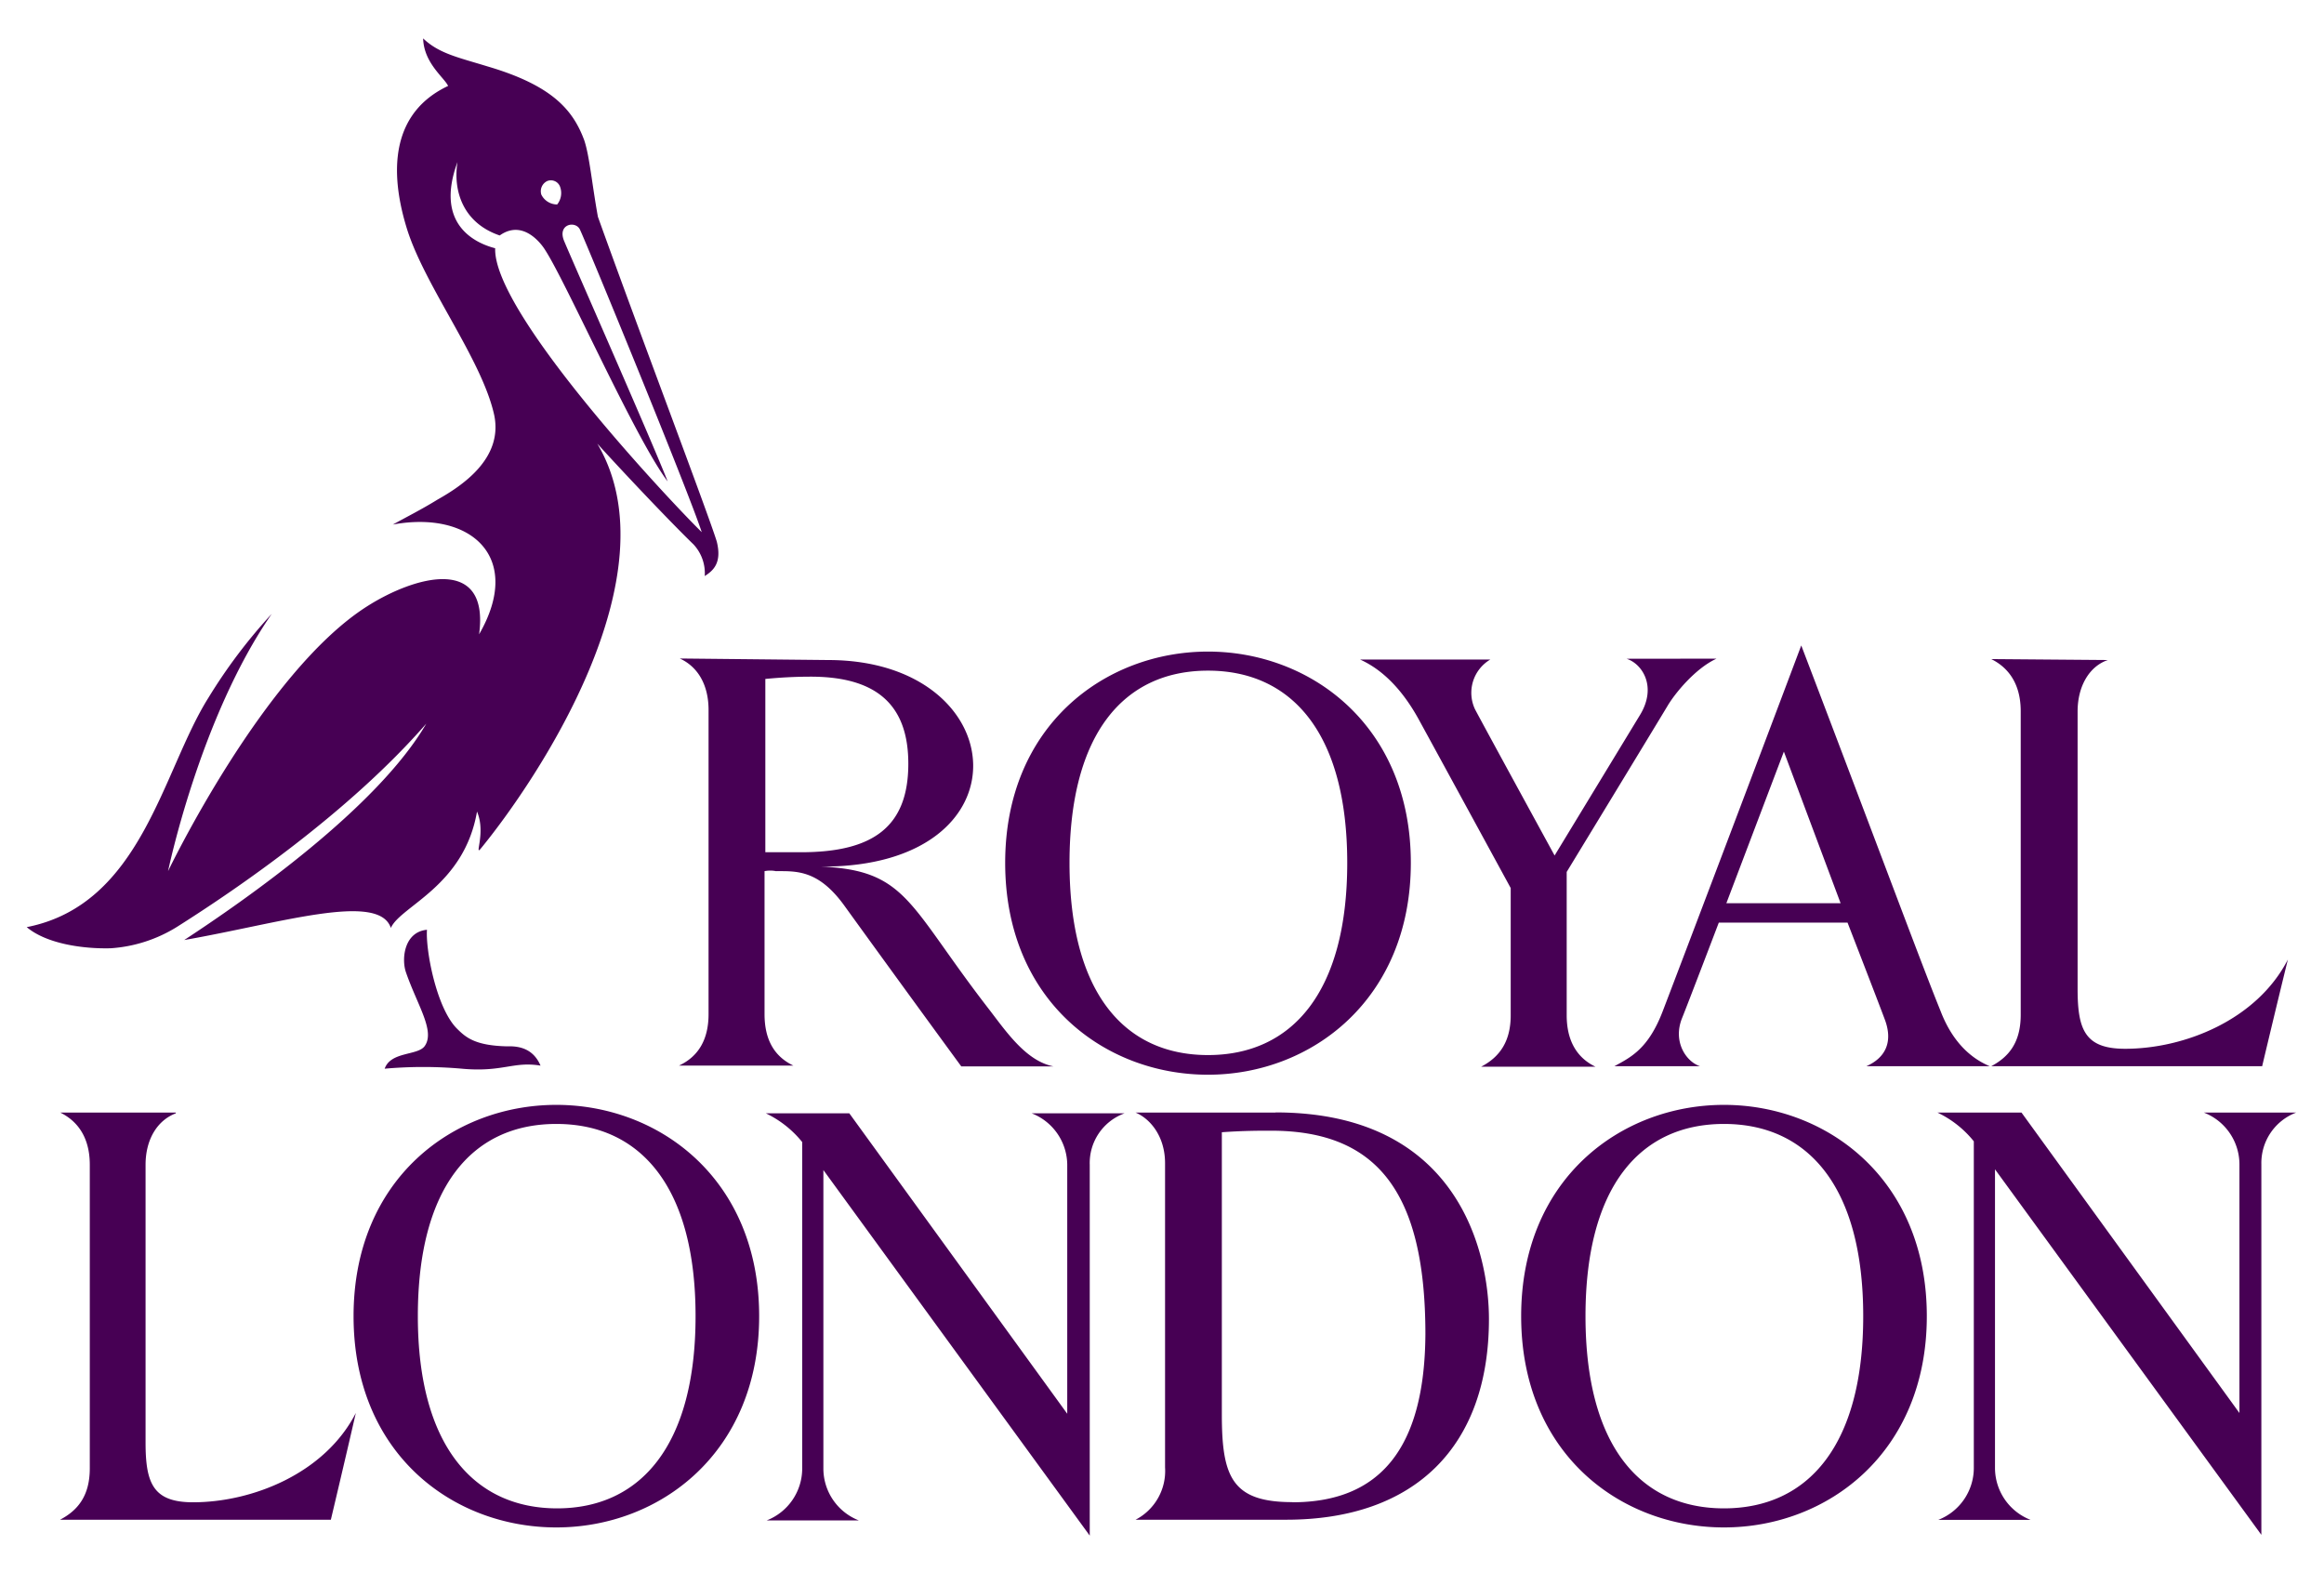 <svg xmlns="http://www.w3.org/2000/svg" viewBox="0 0 440 300">
  <path
      style="fill: #470054"
      d="M33.29,210.78c-3.44,1.29-5.73,4.87-5.73,9.74V273.1c0,7.74,1.43,11.32,9,11.32,11.18,0,24.93-5.44,30.81-16.91-2,8.74-4.73,20.21-4.73,20.21H11.37C14.66,286,17,283.27,17,278V220.52c0-6.45-3.58-8.88-5.58-9.88H33.29Zm179.66,0H195.33a10.55,10.55,0,0,1,6.73,9.74v47.14L160.8,210.78H145a19.8,19.8,0,0,1,6.88,5.44v61.9a10.56,10.56,0,0,1-6.74,9.74h17.48a10.55,10.55,0,0,1-6.73-9.74v-56.6l50.43,69.21V220.52a10,10,0,0,1,6.59-9.74Zm164.05-86c2,1,5.58,3.44,5.58,9.88v57.45c0,5.31-2.29,8-5.58,9.75h51.29s2.72-11.47,4.87-20.2c-5.88,11.46-19.63,16.9-30.81,16.9-7.59,0-9-3.58-9-11.32V134.7c0-4.87,2.29-8.59,5.73-9.74Zm-9.6,66.62c2.58,6.73,6.59,9.31,9.31,10.46H353.36c3.58-1.58,5.15-4.59,3.43-9-1.28-3.44-7-18.19-7-18.19H325.42s-6,15.75-7,18.19c-1.72,4.44.86,8.17,3.44,9H305.65c3.15-1.72,6.44-3.3,9.17-10.46,2.86-7.45,17.05-44.85,26.21-69.2,15.19,39.83,22.64,60,26.37,69.2M348.48,171,337.74,142.3,326.85,171Zm-40.54-46.28c2.86.86,5.87,5.16,2.58,10.61l-16.19,26.64s-13-23.78-15.05-27.65a7.31,7.31,0,0,1,2.87-9.45H257.51c5.73,2.58,9.31,8,11.32,11.74,3.29,6,17.19,31.52,17.19,31.52v24.07c0,4.88-2,7.88-5.59,9.75h21.63c-3.58-1.72-5.44-5-5.44-9.75V165.08s16.05-26.37,19.06-31.38c1.43-2.44,5.3-7.16,9.31-9ZM202.49,163.36c0-24.5,10.32-36.39,26.22-36.39s26.36,11.89,26.36,36.39-10.46,36.39-26.36,36.39-26.22-11.89-26.22-36.39m64.62,0c0-25.94-18.92-40-38.4-40s-38.4,14-38.4,40,18.77,40.11,38.4,40.11,38.4-14.32,38.4-40.11m-188,85.82c0-24.5,10.32-36.39,26.22-36.39s26.36,11.89,26.36,36.39-10.45,36.39-26.21,36.39-26.37-11.89-26.37-36.39m64.62,0c0-25.94-18.91-40-38.4-40s-38.39,14-38.39,40,18.76,40,38.39,40,38.4-14.18,38.4-40m156.45,0c0-24.5,10.32-36.39,26.22-36.39s26.36,11.89,26.36,36.39-10.46,36.39-26.36,36.39-26.22-11.89-26.22-36.39m64.62,0c0-25.94-18.91-40-38.4-40s-38.4,14-38.4,40,18.77,40,38.4,40,38.4-14.18,38.4-40M128.71,124.67c3.43,1.58,5.44,5,5.44,9.75V192c0,4.73-1.86,8-5.59,9.74H150.2c-3.58-1.72-5.45-4.87-5.45-9.74V164.93a5.56,5.56,0,0,1,2.15,0c3.87,0,8-.28,12.9,6.45,6,8.31,16,22.06,22.2,30.52h17.48c-5.16-1-8.88-6.45-12.18-10.75-15.33-19.77-15.47-26.36-31.8-27.08,39.83.15,36.39-39.11,1.29-39.11Zm16.19,3.87c2.86-.28,5.73-.43,8.59-.43,12.75,0,18.48,5.59,18.48,16.48,0,12-6.73,16.76-20.34,16.76H144.9Zm289.83,82.1H417.26a10.54,10.54,0,0,1,6.73,9.74v47.14l-41.26-56.88H366.82a19.61,19.61,0,0,1,6.88,5.44V278a10.56,10.56,0,0,1-6.73,9.75h17.48a10.56,10.56,0,0,1-6.74-9.75V221.38l50.43,69.2v-70.2A10.21,10.21,0,0,1,434.73,210.64Zm-193.27,0H215c2.72,1.14,5.58,4.44,5.58,9.6v57.59a10.4,10.4,0,0,1-5.58,9.89h28.51c24.5,0,38.39-14,38.39-38,0-12.47-5.73-39.11-40.4-39.11m3.15,73.78c-11.46,0-13.32-4.87-13.32-16.62V214.36c4.15-.29,7-.29,9.31-.29,20.06,0,29.23,11.61,29.23,38.54-.14,21.78-8.74,31.81-25.22,31.81M102.34,201.75c-5.15-.86-7.16,1.29-14.9.58a82.89,82.89,0,0,0-14.61,0c1.15-3.3,6.3-2.44,7.59-4.3,2-2.87-1.43-7.74-3.58-14-.86-2.58-.28-7.6,4-8-.28,3.73,1.72,14.62,5.59,18.63,1.72,1.72,3.44,3.3,9.6,3.44C98.62,198,101.05,198.74,102.34,201.75Zm31.09-92.69a8,8,0,0,0-2.14-6C127.85,99.74,120,91.58,113.09,84c14.76,24.93-11.61,63.9-22.06,76.65-1.29,1.58,1-3-.72-7C87.87,167.8,75.84,171.52,74,175.68c-2.3-6.88-21.06-.86-39.12,2.29C46.47,170.38,71.4,153,80.71,137,66.1,153.76,45,168.23,33.43,175.53a27.17,27.17,0,0,1-12.46,4c-5.31.14-12.18-.86-15.91-4,21.78-4.29,25.65-29.51,34.39-43.41a100.91,100.91,0,0,1,12-15.9c-13.61,19.63-19.63,48.71-19.63,48.71s18.06-37.68,37.69-50.14c9-5.73,23.21-9.74,21.2,5.3,8.45-14.62-1.58-23.5-16.33-20.78,2.58-1.43,5.44-2.86,8.45-4.72,4.58-2.58,12.46-7.74,10.74-16-2.29-10.46-13-24.21-16.47-35.1-2.29-7.31-5-21.21,7.74-27.22-.72-1.58-4.59-4.3-4.73-9,3,2.87,6.59,3.58,12.18,5.3,12.17,3.58,16.18,8.17,18.33,14,1,3,1.44,8.17,2.58,14.47,7.6,21.21,20.92,56.31,22.5,61.47C136.73,106.62,135,108.05,133.43,109.06ZM102.49,36.85a3.35,3.35,0,0,0,3,1.86,3.45,3.45,0,0,0,.57-3.29,1.85,1.85,0,0,0-2.44-1.15h0A2.14,2.14,0,0,0,102.49,36.85Zm30.37,63.9c-2.58-7.88-21.35-53.59-23.07-57.31-.86-1.72-4.29-1-3,2.15s16.47,37.53,19.62,45.56C120.25,83,107.22,53.47,103.2,47.31c-.43-.72-4-6-8.59-2.73-6.74-2.29-8.89-8.16-8-13.89C82.29,42.44,89.88,46,93.75,47,93.32,59.34,127.42,95.45,132.86,100.75Z"
      />
</svg>
